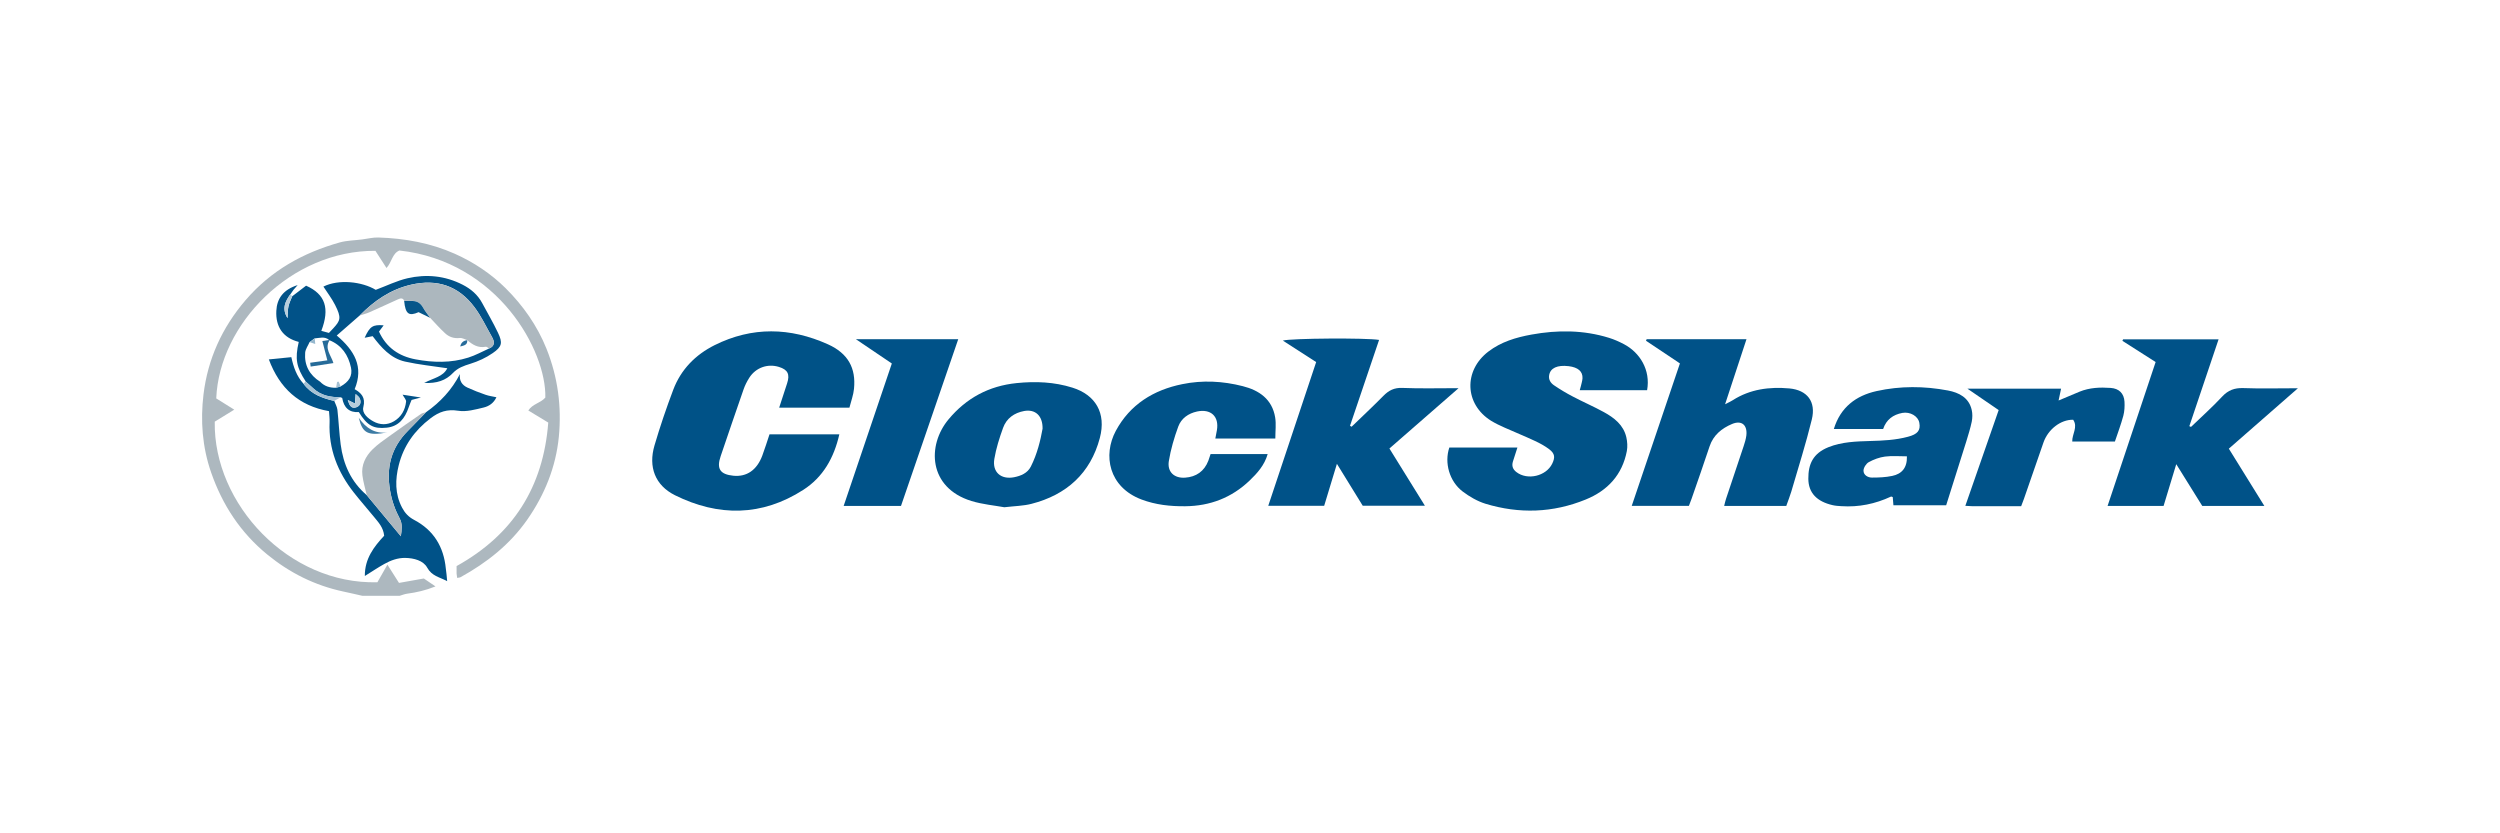 <?xml version="1.0" encoding="UTF-8"?><svg id="Layer_1" xmlns="http://www.w3.org/2000/svg" xmlns:xlink="http://www.w3.org/1999/xlink" viewBox="0 0 300 100"><defs><style>.cls-1{fill:none;}.cls-2{clip-path:url(#clippath);}.cls-3{fill:#005287;}.cls-4{fill:#005288;}.cls-5{fill:#015288;}.cls-6{fill:#b7cddc;}.cls-7{fill:#b8cedc;}.cls-8{fill:#a5c1d4;}.cls-9{fill:#adb8bf;}.cls-10{fill:#a4c0d3;}.cls-11{fill:#acb7be;}.cls-12{fill:#06568a;}.cls-13{fill:#95b7cd;}.cls-14{fill:#286c9a;}.cls-15{fill:#3c7ba4;}.cls-16{fill:#266b99;}.cls-17{clip-path:url(#clippath-1);}</style><clipPath id="clippath"><rect class="cls-1" x="24.25" y="28.5" width="251.51" height="43"/></clipPath><clipPath id="clippath-1"><rect class="cls-1" x="24.25" y="28.5" width="251.51" height="43"/></clipPath></defs><g id="clockshark"><g id="Layer_1-2"><g class="cls-2"><g class="cls-17"><path class="cls-9" d="m43.5,71.5c-.77-.17-1.55-.36-2.32-.52-3.4-.73-6.41-2.23-9.11-4.44-3.21-2.63-5.37-5.93-6.73-9.83-1.07-3.07-1.3-6.24-.92-9.38.51-4.23,2.22-8.01,5.04-11.3,3.05-3.56,6.9-5.7,11.32-6.94.86-.24,1.79-.24,2.69-.36.64-.08,1.29-.25,1.93-.23,3.17.1,6.24.65,9.17,1.95,2.29,1.02,4.35,2.4,6.1,4.13,2.09,2.08,3.79,4.48,4.91,7.27,1.37,3.42,1.83,6.97,1.48,10.58-.36,3.61-1.69,6.92-3.79,9.93-2.09,2.99-4.85,5.16-8,6.9-.1.06-.24.05-.41.09-.03-.2-.06-.37-.07-.53-.01-.3,0-.6,0-.89,6.8-3.77,10.41-9.51,11-17.22-.77-.47-1.55-.94-2.39-1.45.49-.79,1.47-.89,2.04-1.55.14-5.6-5.67-16.34-17.51-17.65-.87.36-.9,1.39-1.55,2.1-.46-.72-.91-1.42-1.33-2.06-10.12-.07-18.74,8.77-19.1,17.71.65.4,1.34.84,2.16,1.35-.84.51-1.59.98-2.34,1.44-.17,9.87,8.88,19.57,19.52,19.27.35-.62.73-1.28,1.2-2.11.49.76.91,1.43,1.39,2.19.93-.17,1.89-.34,2.98-.53.36.24.81.55,1.4.95-1.2.48-2.27.72-3.38.87-.32.04-.62.17-.93.26h-4.46Z"/><path class="cls-3" d="m197.67,46.82h-8.1c.1-.36.18-.63.24-.91.04-.17.08-.34.09-.51.04-.83-.53-1.32-1.66-1.46-1.37-.16-2.19.22-2.34,1.07-.1.56.19.96.59,1.23.72.49,1.47.94,2.24,1.34,1.23.65,2.51,1.2,3.73,1.87,1.24.68,2.36,1.54,2.7,3.02.12.53.16,1.13.06,1.66-.55,2.85-2.3,4.74-4.93,5.81-3.94,1.61-7.98,1.74-12.03.51-.97-.3-1.92-.85-2.74-1.47-1.6-1.22-2.22-3.45-1.6-5.28h8.17c-.2.62-.37,1.15-.54,1.68-.16.52-.02.94.42,1.27,1.32,1.02,3.56.49,4.29-1,.37-.76.33-1.21-.34-1.73-.55-.42-1.17-.75-1.8-1.04-1.18-.55-2.39-1.04-3.58-1.57-.56-.25-1.11-.51-1.63-.83-3.16-1.99-3.3-6-.31-8.29,1.53-1.17,3.31-1.7,5.17-2.04,3.13-.57,6.25-.56,9.31.39.62.19,1.22.46,1.79.76,1.91,1,3.22,3.1,2.78,5.53"/><path class="cls-3" d="m101.96,48.92h-8.46c.34-1.03.64-1.97.95-2.91.36-1.1.09-1.65-.98-1.98-1.35-.42-2.77.08-3.55,1.29-.28.44-.52.91-.69,1.4-.93,2.67-1.84,5.34-2.75,8.02-.52,1.52-.07,2.19,1.54,2.35,1.59.15,2.8-.68,3.45-2.4.32-.85.58-1.71.87-2.57h8.38c-.64,2.81-1.94,5.13-4.32,6.66-4.98,3.2-10.19,3.23-15.4.65-2.39-1.19-3.22-3.4-2.46-5.98.66-2.25,1.42-4.48,2.25-6.68.92-2.43,2.66-4.2,4.96-5.35,4.51-2.25,9.08-2.14,13.61-.1,2.41,1.09,3.37,2.85,3.12,5.34-.07.73-.34,1.44-.55,2.26"/><path class="cls-4" d="m214.38,60.71h-7.48c.08-.33.14-.61.23-.87.7-2.1,1.42-4.21,2.11-6.31.14-.41.26-.83.32-1.26.15-1.27-.56-1.88-1.72-1.39-1.23.52-2.24,1.33-2.69,2.68-.7,2.1-1.43,4.2-2.16,6.29-.1.28-.21.56-.32.85h-6.86c1.94-5.74,3.85-11.4,5.78-17.09-1.43-.95-2.75-1.84-4.07-2.72.03-.06.06-.12.08-.19h11.98c-.84,2.56-1.66,5.05-2.57,7.81.46-.24.71-.34.93-.49,2.08-1.33,4.4-1.62,6.78-1.41,2.15.2,3.22,1.58,2.7,3.72-.71,2.91-1.62,5.77-2.46,8.65-.16.54-.37,1.06-.6,1.71"/><path class="cls-4" d="m258.67,43.44c-1.39-.88-2.68-1.71-3.98-2.54.03-.06.05-.12.08-.18h11.46c-1.18,3.5-2.35,6.96-3.51,10.42.07.03.13.06.2.09,1.25-1.21,2.56-2.37,3.74-3.64.72-.77,1.48-1.05,2.52-1.02,2.09.08,4.19.02,6.57.02-2.87,2.51-5.55,4.86-8.29,7.25,1.42,2.28,2.81,4.53,4.26,6.87h-7.45c-1-1.61-2.01-3.23-3.12-5.01-.54,1.79-1.03,3.38-1.52,5.01h-6.72c1.92-5.73,3.81-11.42,5.76-17.25"/><path class="cls-4" d="m162.19,51.21c1.27-1.23,2.57-2.44,3.81-3.7.65-.66,1.3-1,2.28-.96,2.16.09,4.34.03,6.75.03-2.87,2.51-5.56,4.85-8.3,7.24,1.41,2.28,2.81,4.53,4.26,6.87h-7.46c-.99-1.61-1.99-3.23-3.1-5.03-.56,1.83-1.04,3.42-1.53,5.04h-6.71c1.92-5.76,3.82-11.46,5.75-17.25-1.35-.87-2.65-1.71-4-2.58.97-.28,10.04-.34,11.55-.08-1.17,3.44-2.33,6.88-3.49,10.31.07.04.14.08.2.11"/><path class="cls-4" d="m120.52,60.87c-1.15-.21-2.6-.34-3.95-.75-5.18-1.6-5.34-6.68-2.75-9.79,2.13-2.56,4.84-4.02,8.18-4.36,2.28-.23,4.51-.14,6.7.55,2.74.86,4.08,3.03,3.28,6.04-1.12,4.23-3.99,6.82-8.2,7.9-.96.25-1.98.26-3.26.41m4.59-9.44c.02-1.57-.9-2.35-2.21-2.11-1.19.22-2.12.88-2.53,2.02-.44,1.22-.84,2.47-1.05,3.74-.26,1.57.79,2.49,2.36,2.19.82-.16,1.62-.49,2.02-1.28.77-1.52,1.16-3.16,1.41-4.55"/><path class="cls-4" d="m226,51.48h-5.94c.8-2.61,2.65-4,5.13-4.55,2.84-.63,5.72-.61,8.57-.07,1.31.25,2.52.85,2.85,2.35.1.44.09.94,0,1.39-.17.81-.42,1.6-.66,2.39-.79,2.53-1.59,5.05-2.41,7.64h-6.33c-.03-.32-.06-.66-.08-.98-.08-.02-.16-.08-.21-.06-1.89.88-3.87,1.29-5.96,1.15-.35-.02-.7-.04-1.04-.12-1.89-.43-2.91-1.47-2.92-3.17-.01-1.75.55-3.04,2.42-3.79,1.6-.64,3.32-.69,5.01-.74,1.53-.04,3.04-.11,4.53-.51,1.14-.3,1.53-.75,1.36-1.67-.14-.8-1.1-1.36-2.04-1.19-1.11.21-1.92.8-2.3,1.92m2.86,3.29c-.93,0-1.8-.08-2.64.03-.67.09-1.35.34-1.95.67-.31.17-.63.67-.63,1.02,0,.53.52.83,1.01.83.81,0,1.64-.03,2.44-.2,1.15-.24,1.8-.98,1.76-2.34"/><path class="cls-4" d="m153.03,52.62h-7.19c.07-.37.13-.68.19-1,.28-1.65-.73-2.59-2.38-2.24-1.06.23-1.9.83-2.26,1.81-.49,1.34-.9,2.73-1.13,4.14-.21,1.29.64,2.08,1.95,1.99,1.33-.09,2.3-.76,2.79-2.03.09-.24.17-.49.27-.8h6.85c-.38,1.34-1.26,2.31-2.18,3.19-2.14,2.04-4.72,3.04-7.7,3.07-1.81.02-3.56-.17-5.26-.81-3.94-1.49-4.65-5.32-3.08-8.24,1.7-3.16,4.52-4.9,7.97-5.6,2.43-.5,4.87-.37,7.26.24,1.98.5,3.53,1.57,3.89,3.75.13.79.02,1.62.02,2.53"/><path class="cls-4" d="m108.13,60.71h-6.89c1.93-5.71,3.84-11.35,5.78-17.09-1.38-.94-2.76-1.87-4.32-2.92h12.29c-2.3,6.71-4.57,13.31-6.87,20.01"/><path class="cls-4" d="m253.79,52.98h-5.12c-.03-.89.71-1.74.11-2.61-1.48-.03-3,1.13-3.56,2.72-.79,2.26-1.57,4.52-2.35,6.78-.1.28-.21.56-.33.87-2.01,0-3.97,0-5.94,0-.22,0-.43-.02-.76-.04,1.33-3.83,2.64-7.59,4-11.49-1.2-.82-2.4-1.65-3.75-2.57h11.24c-.1.48-.19.89-.3,1.42.91-.38,1.71-.72,2.52-1.06,1.2-.49,2.46-.54,3.73-.45,1,.07,1.6.65,1.66,1.66.03.56,0,1.15-.14,1.68-.28,1.04-.66,2.05-1.01,3.09"/><path class="cls-5" d="m36.69,45.78c-1.13-1.73-1.31-2.7-.84-4.75-1.91-.49-2.79-1.84-2.69-3.73.07-1.44.8-2.54,2.56-3.09-.28.32-.39.44-.5.57-.13.17-.25.35-.37.53-.61.86-1.06,1.73-.34,2.87.04-.56.01-1,.11-1.42.09-.42.3-.8.45-1.21.58-.44,1.15-.88,1.66-1.27,2.32,1.03,2.86,2.73,1.83,5.42.29.08.58.16.91.25.17-.17.35-.36.52-.55.86-.94,1.01-1.25.22-2.81-.39-.77-.93-1.47-1.4-2.2,1.84-.92,4.63-.6,6.28.39,1.29-.48,2.52-1.09,3.81-1.39,2.26-.52,4.5-.31,6.61.77,1,.51,1.81,1.2,2.35,2.2.64,1.19,1.32,2.35,1.9,3.57.58,1.21.49,1.67-.63,2.44-.81.56-1.74.99-2.68,1.28-.8.25-1.5.48-2.12,1.13-.82.86-1.91,1.25-3.43,1.17,1.13-.6,2.26-.73,2.78-1.76-1.71-.26-3.41-.43-5.07-.8-1.74-.39-2.88-1.71-3.89-3.05-.37.07-.63.13-.96.19.62-1.37.98-1.6,2.28-1.49-.18.24-.36.47-.56.75.87,1.92,2.4,2.96,4.38,3.33,2.12.4,4.26.45,6.34-.21.86-.27,1.66-.72,2.49-1.09.72-.3.67-.82.35-1.38-.69-1.21-1.28-2.49-2.11-3.59-1.91-2.55-4.47-3.41-7.6-2.69-2.47.57-4.42,1.93-6.16,3.69-.91.79-1.81,1.58-2.76,2.41,2.11,1.79,3.27,3.73,2.15,6.44.78.46,1.34.99,1.04,2.15-.19.74.54,1.35,1.19,1.71.8.45,1.68.47,2.49-.01.88-.52,1.34-1.36,1.45-2.35.03-.23-.24-.5-.42-.84.67.1,1.3.2,2.2.34-.53.14-.8.21-1.12.29-.11.28-.25.59-.36.92-.44,1.28-1.17,2.25-2.62,2.41-1.59.17-2.35-.25-3.35-1.87-1.13.08-1.8-.52-1.99-1.68,0-.04-.14-.06-.21-.1-1.19,0-2.32-.19-3.24-1.04-.32-.29-.64-.57-.96-.86m1.08-5.16c-.2.15-.39.3-.59.44-.18.42-.49.83-.53,1.27-.12,1.51.52,2.68,1.8,3.49.51.54,1.15.73,1.87.72.18-.05.37-.1.55-.14,1.03-.56,1.49-1.28,1.28-2.28-.32-1.5-1.11-2.69-2.6-3.29-.54-.5-1.18-.25-1.78-.21m3.99,7.39c.17.59.41,1.13,1.07.85.46-.2.56-.64.33-1.1-.08-.16-.26-.28-.46-.47-.03.43-.05.73-.08,1.14-.36-.18-.6-.3-.85-.42"/><path class="cls-4" d="m40.11,48.11c.13.36.34.7.38,1.07.15,1.38.21,2.77.39,4.15.31,2.39,1.25,4.49,3.13,6.09,1.36,1.64,2.73,3.29,4.09,4.93.12-.75.19-1.51-.11-2.07-.58-1.09-.97-2.18-1.18-3.41-.48-2.78.13-5.16,2.13-7.16.73-.74,1.45-1.49,2.18-2.24,1.7-1.2,3.09-2.67,4.07-4.58-.1.79.25,1.32.9,1.62.71.32,1.43.61,2.17.86.4.14.84.2,1.31.3-.33.72-.91,1.08-1.52,1.23-1,.24-2.09.55-3.07.39-1.33-.21-2.28.12-3.32.91-1.93,1.47-3.23,3.31-3.81,5.62-.43,1.71-.47,3.46.4,5.1.33.63.77,1.11,1.43,1.46,2.35,1.23,3.57,3.23,3.82,5.86.02.22.06.43.08.65.02.21.04.42.08.85-.95-.51-1.83-.6-2.4-1.63-.47-.85-1.59-1.14-2.64-1.16-.9-.01-1.72.29-2.49.72-.76.42-1.48.91-2.35,1.45-.02-2.09,1.11-3.53,2.32-4.83-.1-1-.69-1.61-1.21-2.25-.8-.98-1.64-1.93-2.42-2.92-1.95-2.47-3.05-5.25-2.92-8.45.02-.43-.04-.86-.07-1.33-3.61-.64-5.92-2.74-7.22-6.21.95-.09,1.8-.18,2.7-.27.26,1.19.64,2.3,1.46,3.19.91,1.26,2.26,1.73,3.69,2.07"/><path class="cls-11" d="m43.17,37.86c1.74-1.76,3.7-3.12,6.16-3.69,3.13-.72,5.69.14,7.6,2.69.83,1.1,1.42,2.38,2.11,3.59.32.56.36,1.07-.35,1.37-.14-.08-.29-.24-.41-.21-.9.17-1.58-.24-2.21-.8h.01c-.3-.08-.61-.28-.9-.25-.7.08-1.29-.12-1.78-.58-.63-.58-1.2-1.23-1.79-1.85-.29-.42-.6-.82-.86-1.25-.28-.49-.67-.75-1.22-.77-.34,0-.68,0-1.02,0-.16-.4-.46-.32-.75-.19-1.14.51-2.26,1.04-3.4,1.54-.38.17-.79.27-1.18.4"/><path class="cls-11" d="m51.12,49.47c-.73.75-1.44,1.5-2.18,2.24-2,2.01-2.61,4.39-2.13,7.16.21,1.23.6,2.32,1.18,3.41.3.56.24,1.32.11,2.07-1.36-1.64-2.73-3.29-4.09-4.93-.18-.79-.42-1.57-.52-2.37-.16-1.24.37-2.29,1.22-3.13.61-.6,1.32-1.09,2.02-1.59,1.25-.9,2.52-1.79,3.79-2.66.16-.11.39-.13.59-.2"/><path class="cls-12" d="m48.51,36.12c.34,0,.68-.01,1.02,0,.56.02.94.28,1.22.77.25.44.57.84.86,1.25-.44-.22-.88-.43-1.38-.68-1.17.52-1.58.22-1.73-1.34"/><path class="cls-8" d="m40.11,48.11c-1.43-.34-2.78-.81-3.69-2.07.09-.09.18-.18.26-.27.32.29.64.57.96.86.92.85,2.05,1.04,3.24,1.04-.26.15-.51.29-.77.44"/><path class="cls-15" d="m46.49,51.89c-2.35.43-2.99.11-3.44-1.76.89,1.29,1.95,1.94,3.44,1.76"/><path class="cls-7" d="m35.06,35.54c-.16.4-.36.79-.45,1.21-.09.42-.07.86-.11,1.42-.72-1.14-.27-2.01.34-2.87.07.08.15.16.22.24"/><path class="cls-14" d="m56.07,40.81c.05.62-.43.65-.84.77q.13-.68.85-.76h-.01Z"/><path class="cls-6" d="m41.76,48.01c.24.12.49.24.85.42.03-.41.05-.71.08-1.14.2.2.37.31.46.47.24.45.14.9-.33,1.1-.65.28-.89-.26-1.07-.85"/><path class="cls-13" d="m37.77,40.61c.02.22.04.44.06.67-.22-.07-.43-.15-.65-.22.2-.15.39-.3.59-.44"/><path class="cls-10" d="m40.33,46.54c.04-.24.08-.47.12-.71.07-.01.13-.02.2-.03.08.2.15.4.23.59-.18.05-.37.1-.55.14"/><path class="cls-16" d="m37.28,44c-.02-.13-.03-.25-.06-.47.66-.09,1.31-.18,2.06-.29-.22-.84-.4-1.53-.6-2.32.33-.05.61-.09.89-.13-.68,1.03.16,1.83.44,2.78-.93.14-1.83.28-2.74.42"/></g></g></g></g></svg>